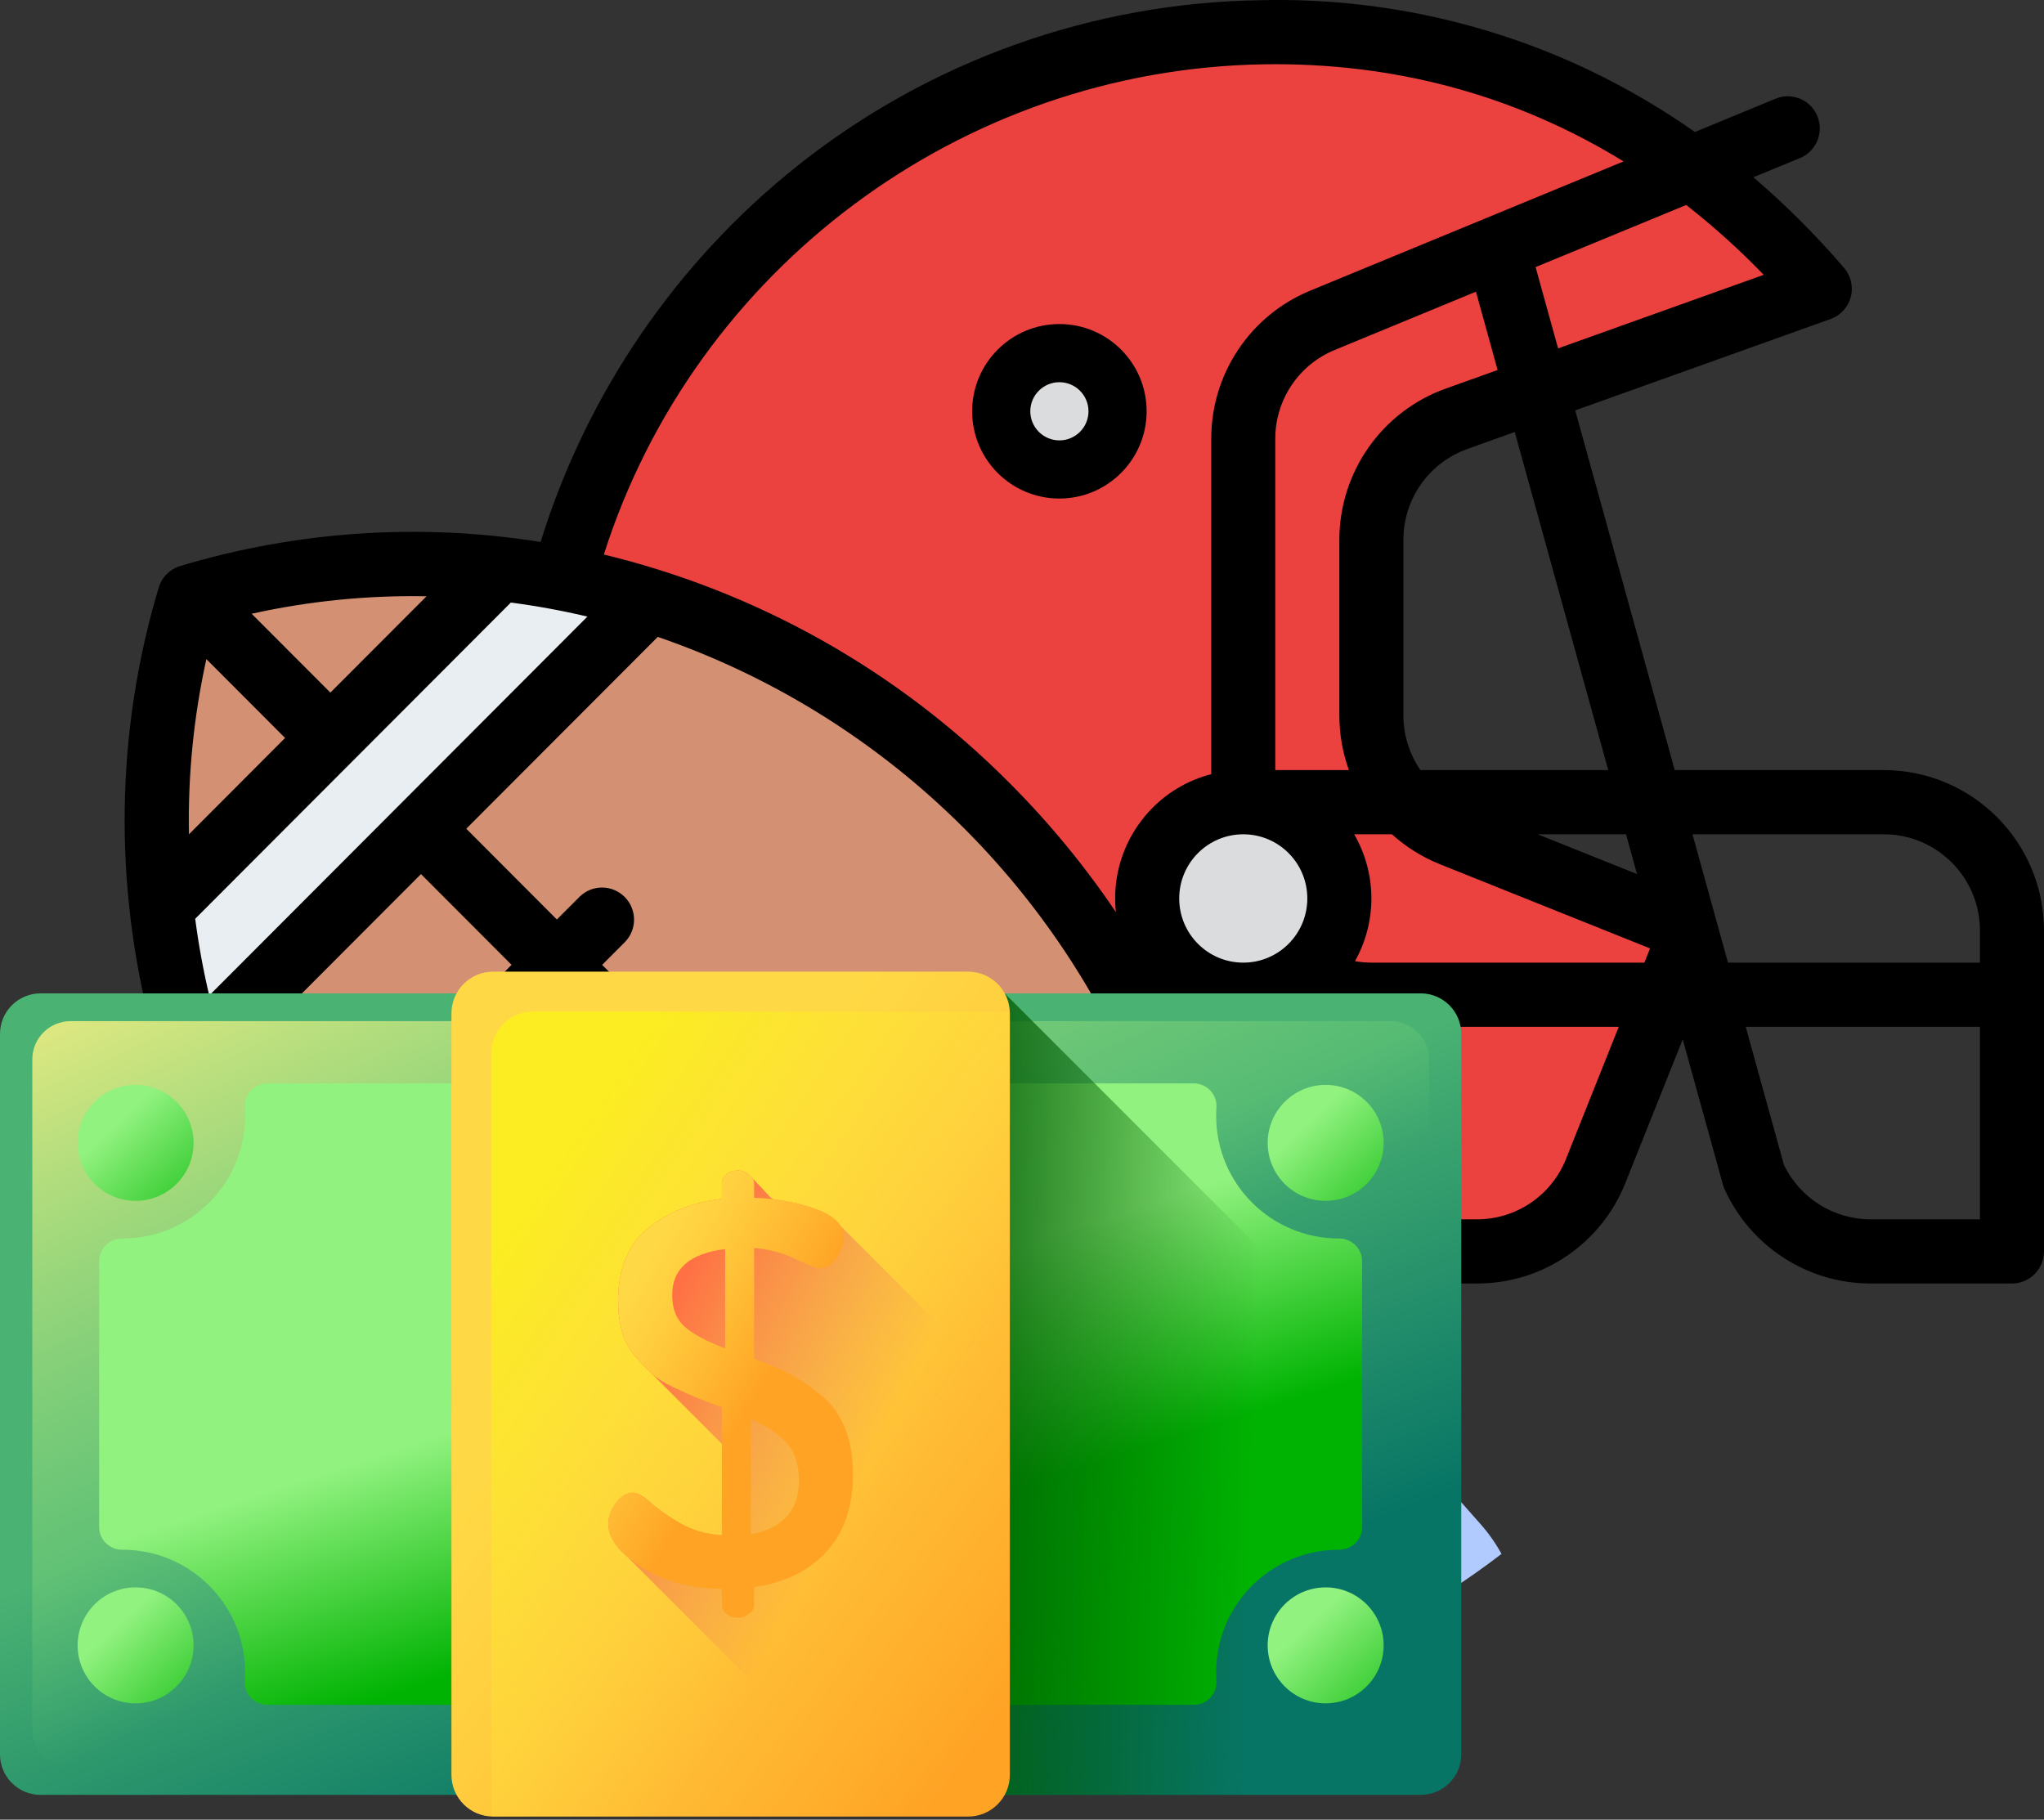 <?xml version="1.0" encoding="UTF-8"?>
<svg width="82px" height="73px" viewBox="0 0 82 73" version="1.1" xmlns="http://www.w3.org/2000/svg" xmlns:xlink="http://www.w3.org/1999/xlink">
    <rect x="0" y="0" width="82" height="73" fill="#333333" stroke="none"/>
    <title>Group 6</title>
    <defs>
        <linearGradient x1="26.144%" y1="41.068%" x2="67.857%" y2="60.663%" id="linearGradient-1">
            <stop stop-color="#E4F2FF" offset="0%"></stop>
            <stop stop-color="#B2CBFF" offset="100%"></stop>
        </linearGradient>
        <linearGradient x1="47.778%" y1="35.718%" x2="83.828%" y2="62.429%" id="linearGradient-2">
            <stop stop-color="#8A7889" offset="0%"></stop>
            <stop stop-color="#6E566E" offset="100%"></stop>
        </linearGradient>
        <linearGradient x1="44.746%" y1="42.709%" x2="72.783%" y2="81.614%" id="linearGradient-3">
            <stop stop-color="#4AB272" offset="0%"></stop>
            <stop stop-color="#077565" offset="100%"></stop>
        </linearGradient>
        <linearGradient x1="54.412%" y1="55.069%" x2="-1.999%" y2="-9.74%" id="linearGradient-4">
            <stop stop-color="#92F37F" stop-opacity="0" offset="0%"></stop>
            <stop stop-color="#FFEE83" offset="100%"></stop>
        </linearGradient>
        <linearGradient x1="45.994%" y1="44.02%" x2="64.062%" y2="70.988%" id="linearGradient-5">
            <stop stop-color="#91F27F" offset="0%"></stop>
            <stop stop-color="#00B302" offset="100%"></stop>
        </linearGradient>
        <linearGradient x1="88.354%" y1="74.93%" x2="-62.114%" y2="-22.873%" id="linearGradient-6">
            <stop stop-color="#92F37F" offset="0%"></stop>
            <stop stop-color="#4AB272" offset="100%"></stop>
        </linearGradient>
        <linearGradient x1="39.841%" y1="55.343%" x2="-33.87%" y2="29.916%" id="linearGradient-7">
            <stop stop-color="#4AB272" stop-opacity="0" offset="0%"></stop>
            <stop stop-color="#009245" offset="100%"></stop>
        </linearGradient>
        <linearGradient x1="46.755%" y1="44.651%" x2="74.735%" y2="79.1%" id="linearGradient-8">
            <stop stop-color="#4AB272" offset="0%"></stop>
            <stop stop-color="#077565" offset="100%"></stop>
        </linearGradient>
        <linearGradient x1="34.141%" y1="32.869%" x2="128.347%" y2="134.615%" id="linearGradient-9">
            <stop stop-color="#91F27F" offset="0%"></stop>
            <stop stop-color="#00B302" offset="100%"></stop>
        </linearGradient>
        <linearGradient x1="34.141%" y1="32.869%" x2="128.351%" y2="134.615%" id="linearGradient-10">
            <stop stop-color="#91F27F" offset="0%"></stop>
            <stop stop-color="#00B302" offset="100%"></stop>
        </linearGradient>
        <linearGradient x1="63.223%" y1="51.36%" x2="0.142%" y2="48.755%" id="linearGradient-11">
            <stop stop-color="#005A01" stop-opacity="0" offset="0%"></stop>
            <stop stop-color="#005A01" offset="100%"></stop>
        </linearGradient>
        <linearGradient x1="35.168%" y1="32.823%" x2="89.449%" y2="95.685%" id="linearGradient-12">
            <stop stop-color="#FFD945" offset="0%"></stop>
            <stop stop-color="#FFCD3E" offset="30.43%"></stop>
            <stop stop-color="#FFAD2B" offset="85.58%"></stop>
            <stop stop-color="#FFA325" offset="100%"></stop>
        </linearGradient>
        <linearGradient x1="67.322%" y1="68.296%" x2="16.364%" y2="14.471%" id="linearGradient-13">
            <stop stop-color="#FFD945" stop-opacity="0" offset="0%"></stop>
            <stop stop-color="#FBED21" offset="100%"></stop>
        </linearGradient>
        <linearGradient x1="56.428%" y1="54.877%" x2="15.187%" y2="20.637%" id="linearGradient-14">
            <stop stop-color="#E87264" stop-opacity="0" offset="0%"></stop>
            <stop stop-color="#FF7044" offset="100%"></stop>
        </linearGradient>
        <linearGradient x1="19.168%" y1="14.988%" x2="55.562%" y2="54.82%" id="linearGradient-15">
            <stop stop-color="#FFD945" offset="0%"></stop>
            <stop stop-color="#FFCD3E" offset="30.43%"></stop>
            <stop stop-color="#FFAD2B" offset="85.58%"></stop>
            <stop stop-color="#FFA325" offset="100%"></stop>
        </linearGradient>
    </defs>
    <g id="Page-1" stroke="none" stroke-width="1" fill="none" fill-rule="evenodd">
        <g id="1920-AMERICAN-BETS" transform="translate(-1016, -1931)" fill-rule="nonzero">
            <g id="Group-6" transform="translate(1016, 1931)">
                <g id="sport" transform="translate(5, 0)">
                    <path d="M53.356,33.244 L62.9,37.105 L59.082,46.758 C58.308,48.716 56.433,50 54.347,50 L24.094,50 C16.678,41.28 14.915,29.01 19.571,18.515 C24.227,8.021 34.463,1.197 45.834,1.004 C54.92,0.853 62.524,4.882 68,11.315 L53.535,16.54 C51.505,17.273 50.15,19.218 50.15,21.398 L50.15,28.455 C50.15,30.564 51.42,32.461 53.356,33.244 Z" id="Path" fill="#EB423F"></path>
                    <circle id="Oval" fill="#DADCDE" cx="37.5" cy="16.5" r="2.5"></circle>
                    <path d="M43.091,63.272 C42.973,63.751 42.842,64.228 42.7,64.7 C42.228,64.842 41.751,64.973 41.272,65.091 C30.825,67.683 19.095,64.726 10.684,56.316 C2.273,47.906 -0.682,36.175 1.909,25.728 C2.027,25.249 2.158,24.772 2.3,24.3 C2.772,24.158 3.249,24.027 3.728,23.909 C14.175,21.317 25.905,24.274 34.316,32.684 C42.727,41.094 45.682,52.825 43.091,63.272 Z" id="Path" fill="#D49073"></path>
                    <path d="M21,24.221 L2.286,42 C1.661,40.094 1.231,38.135 1,36.151 L14.843,23 C16.932,23.219 18.993,23.628 21,24.221 Z" id="Path" fill="#E9EEF2"></path>
                    <path d="M44,51.849 L30.157,65 C28.068,64.781 26.007,64.372 24,63.779 L42.714,46 C43.339,47.906 43.769,49.865 44,51.849 Z" id="Path" fill="#E9EEF2"></path>
                    <circle id="Oval" fill="#DADCDE" cx="44.5" cy="36.5" r="3.5"></circle>
                    <path d="M41,16.5 C41,14.567 39.433,13 37.5,13 C35.567,13 34,14.567 34,16.5 C34,18.433 35.567,20 37.5,20 C39.432,19.998 40.998,18.432 41,16.5 Z M36.333,16.5 C36.333,15.856 36.856,15.333 37.5,15.333 C38.144,15.333 38.667,15.856 38.667,16.5 C38.667,17.144 38.144,17.667 37.5,17.667 C36.856,17.666 36.334,17.144 36.333,16.5 L36.333,16.5 Z" id="Shape" fill="#000000"></path>
                    <circle id="Oval" fill="#000000" cx="52" cy="45" r="1"></circle>
                    <path d="M70.575,30.894 L62.186,30.894 L58.194,16.464 L68.438,12.798 C68.836,12.656 69.139,12.325 69.248,11.915 C69.356,11.505 69.255,11.068 68.979,10.746 C67.861,9.443 66.645,8.227 65.341,7.111 L67.21,6.341 C67.866,6.07 68.179,5.317 67.909,4.66 C67.639,4.002 66.888,3.689 66.231,3.959 L62.997,5.295 C61.653,4.351 60.234,3.521 58.753,2.814 C54.661,0.869 50.173,-0.092 45.646,0.007 C38.862,0.089 32.297,2.428 26.985,6.656 C22.119,10.535 18.531,15.792 16.688,21.742 C11.857,20.971 6.915,21.3 2.229,22.707 C1.815,22.831 1.492,23.155 1.368,23.569 C-2.134,35.25 1.202,48.026 10.072,56.911 C16.612,63.464 25.264,67 34.031,67 C37.189,67.001 40.33,66.54 43.355,65.63 C43.768,65.506 44.092,65.182 44.216,64.767 C45.503,60.467 45.887,55.946 45.346,51.49 L54.245,51.49 C56.876,51.498 59.243,49.893 60.212,47.443 L62.507,41.696 L64.117,47.517 C64.135,47.58 64.157,47.642 64.184,47.702 C65.225,50.006 67.514,51.487 70.039,51.49 L75.715,51.49 C76.425,51.49 77,50.913 77,50.202 L77,37.33 C76.996,33.777 74.122,30.898 70.575,30.894 Z M59.519,30.894 L51.984,30.894 C51.538,30.248 51.3,29.48 51.301,28.695 L51.301,21.65 C51.303,20.019 52.327,18.564 53.86,18.014 L55.768,17.331 L59.519,30.894 Z M54.211,11.702 L55.08,14.844 L52.997,15.59 C50.441,16.507 48.735,18.931 48.731,21.65 L48.731,28.695 C48.731,29.445 48.86,30.189 49.114,30.894 L46.161,30.894 L46.161,17.609 C46.158,16.043 47.102,14.631 48.549,14.038 L54.211,11.702 Z M44.877,33.469 C46.296,33.469 47.446,34.621 47.446,36.043 C47.446,37.465 46.296,38.618 44.877,38.618 C43.457,38.618 42.307,37.465 42.307,36.043 C42.308,34.622 43.458,33.47 44.877,33.469 L44.877,33.469 Z M49.325,33.469 L50.841,33.469 C51.408,33.981 52.061,34.388 52.771,34.672 L61.196,38.047 L60.968,38.618 L50.016,38.618 C49.796,38.617 49.575,38.597 49.358,38.559 C50.247,36.976 50.235,35.04 49.326,33.469 L49.325,33.469 Z M56.688,33.469 L60.232,33.469 L60.673,35.065 L56.688,33.469 Z M65.755,11.025 L57.507,13.976 L56.604,10.715 L62.646,8.223 C63.746,9.083 64.785,10.019 65.755,11.025 L65.755,11.025 Z M45.688,2.58 C50.94,2.494 55.823,3.824 60.132,6.476 L47.57,11.657 C45.159,12.646 43.586,14.999 43.592,17.609 L43.592,31.057 C41.123,31.695 39.494,34.051 39.766,36.59 C38.516,34.736 37.092,33.007 35.513,31.425 C31.035,26.916 25.397,23.738 19.225,22.246 C22.864,10.796 33.555,2.779 45.688,2.58 Z M42.304,61.895 L39.146,58.732 L43.004,54.868 C43.048,57.23 42.813,59.589 42.304,61.895 L42.304,61.895 Z M42.19,48.402 C42.429,49.417 42.617,50.444 42.752,51.479 L30.088,64.164 C29.056,64.029 28.03,63.841 27.017,63.601 L42.19,48.402 Z M33.695,53.271 L30.06,49.63 L30.969,48.72 C31.458,48.215 31.452,47.41 30.956,46.913 C30.459,46.415 29.656,46.409 29.152,46.899 L28.243,47.81 L26.426,45.989 L27.335,45.079 C27.831,44.575 27.829,43.765 27.329,43.264 C26.83,42.763 26.02,42.761 25.518,43.258 L24.609,44.169 L22.792,42.348 L23.7,41.438 C24.197,40.934 24.194,40.124 23.695,39.623 C23.195,39.123 22.386,39.12 21.883,39.618 L20.974,40.528 L19.157,38.708 L20.066,37.797 C20.562,37.294 20.56,36.483 20.06,35.982 C19.561,35.482 18.751,35.479 18.249,35.977 L17.34,36.887 L13.706,33.246 L21.388,25.55 C30.777,28.78 38.153,36.169 41.377,45.575 L33.695,53.271 Z M3.279,26.442 L6.437,29.605 L2.58,33.47 C2.535,31.108 2.77,28.749 3.279,26.442 L3.279,26.442 Z M2.831,36.859 L15.494,24.173 C16.527,24.308 17.552,24.496 18.566,24.736 L3.394,39.936 C3.154,38.92 2.966,37.893 2.831,36.859 Z M12.112,23.921 L8.254,27.785 L5.096,24.622 C7.399,24.111 9.754,23.876 12.112,23.921 L12.112,23.921 Z M4.206,42.763 L11.889,35.066 L15.523,38.707 L14.614,39.618 C14.284,39.941 14.152,40.418 14.27,40.866 C14.388,41.314 14.737,41.664 15.184,41.783 C15.632,41.901 16.108,41.769 16.431,41.438 L17.34,40.528 L19.157,42.348 L18.248,43.258 C17.92,43.583 17.791,44.059 17.91,44.505 C18.028,44.951 18.376,45.3 18.821,45.418 C19.267,45.537 19.741,45.407 20.065,45.079 L20.974,44.169 L22.792,45.989 L21.883,46.899 C21.386,47.403 21.389,48.214 21.889,48.714 C22.388,49.215 23.198,49.217 23.7,48.72 L24.609,47.809 L26.426,49.63 L25.517,50.54 C25.19,50.865 25.06,51.34 25.179,51.786 C25.297,52.233 25.645,52.581 26.09,52.7 C26.536,52.818 27.011,52.689 27.335,52.361 L28.243,51.45 L31.878,55.091 L24.195,62.787 C14.806,59.558 7.43,52.168 4.206,42.763 L4.206,42.763 Z M33.472,64.416 L37.329,60.552 L40.487,63.716 C38.184,64.226 35.83,64.461 33.472,64.416 L33.472,64.416 Z M57.826,46.487 C57.244,47.957 55.824,48.921 54.245,48.915 L44.933,48.915 C44.748,47.997 44.525,47.088 44.264,46.186 C44.725,46.436 45.292,46.381 45.696,46.047 C46.101,45.712 46.261,45.164 46.102,44.664 C45.942,44.163 45.495,43.809 44.972,43.771 C44.449,43.732 43.955,44.016 43.724,44.488 C43.219,43.037 42.617,41.621 41.921,40.252 C43.505,41.372 45.585,41.501 47.294,40.585 C48.146,40.985 49.076,41.192 50.016,41.192 L59.94,41.192 L57.826,46.487 Z M62.898,33.469 L70.575,33.469 C72.703,33.471 74.428,35.199 74.43,37.33 L74.43,38.618 L64.322,38.618 L62.898,33.469 Z M74.43,48.915 L70.039,48.915 C68.558,48.914 67.208,48.064 66.565,46.727 L65.034,41.192 L74.43,41.192 L74.43,48.915 Z" id="Shape" fill="#000000"></path>
                </g>
                <path d="M60.237,62.338 C54.761,66.536 47.91,69.03 40.476,69.03 C33.042,69.03 26.191,66.536 20.714,62.338 C20.945,61.918 21.224,61.518 21.551,61.149 L28.805,52.937 L28.892,52.839 L29.015,52.7 C30.271,51.278 32.078,50.463 33.975,50.463 L46.976,50.463 C48.873,50.463 50.68,51.278 51.936,52.7 L52.06,52.839 L52.147,52.937 L59.401,61.149 C59.727,61.518 60.007,61.918 60.237,62.338 L60.237,62.338 Z" id="Path" fill="url(#linearGradient-1)"></path>
                <path d="M28.229,66.644 C23.126,64.568 18.669,61.233 15.244,57.024 L21.497,57.402 C24.124,57.562 26.349,59.393 27.008,61.939 L28.229,66.644 Z" id="Path" fill="url(#linearGradient-2)"></path>
                <path d="M56.996,72.005 L1.627,72.005 C0.728,72.005 -3.62376795e-13,71.276 -3.62376795e-13,70.378 L-3.62376795e-13,41.477 C-3.62376795e-13,40.579 0.728,39.851 1.627,39.851 L56.996,39.851 C57.894,39.851 58.622,40.579 58.622,41.477 L58.622,70.378 C58.622,71.276 57.894,72.005 56.996,72.005 Z" id="Path" fill="url(#linearGradient-3)"></path>
                <path d="M55.792,70.89 L2.83,70.89 C1.983,70.89 1.296,70.203 1.296,69.355 L1.296,42.5 C1.296,41.652 1.983,40.965 2.83,40.965 L55.792,40.965 C56.639,40.965 57.326,41.652 57.326,42.5 L57.326,69.355 C57.326,70.203 56.639,70.89 55.792,70.89 Z" id="Path" fill="url(#linearGradient-4)"></path>
                <path d="M53.706,49.684 C50.99,49.684 48.789,47.483 48.789,44.767 C48.789,44.656 48.793,44.545 48.8,44.436 C48.836,43.909 48.42,43.463 47.893,43.463 L10.73,43.463 C10.202,43.463 9.787,43.909 9.822,44.436 C9.83,44.545 9.834,44.656 9.834,44.767 C9.834,47.483 7.632,49.684 4.917,49.684 C4.914,49.684 4.911,49.684 4.907,49.684 C4.397,49.683 3.978,50.085 3.978,50.595 L3.978,61.261 C3.978,61.771 4.397,62.172 4.907,62.171 L4.917,62.171 C7.632,62.171 9.834,64.372 9.834,67.088 C9.834,67.199 9.83,67.31 9.822,67.42 C9.787,67.946 10.202,68.392 10.73,68.392 L47.893,68.392 C48.42,68.392 48.836,67.946 48.8,67.42 C48.793,67.31 48.789,67.199 48.789,67.088 C48.789,64.372 50.99,62.171 53.706,62.171 L53.715,62.171 C54.225,62.172 54.644,61.771 54.644,61.261 L54.644,50.595 C54.644,50.085 54.225,49.683 53.715,49.684 C53.712,49.684 53.709,49.684 53.706,49.684 Z" id="Path" fill="url(#linearGradient-5)"></path>
                <circle id="Oval" fill="url(#linearGradient-6)" cx="29.311" cy="55.928" r="11.2"></circle>
                <path d="M33.709,49.165 C33.539,48.899 33.209,48.677 32.718,48.5 C32.189,48.311 31.625,48.182 31.028,48.111 C30.996,48.09 30.963,48.073 30.93,48.057 L30.045,47.109 C29.906,47.007 29.757,46.956 29.596,46.956 C29.421,46.956 29.271,47.007 29.147,47.109 C29.023,47.212 28.961,47.328 28.961,47.46 L28.961,48.095 C27.778,48.227 26.788,48.621 25.992,49.278 C25.196,49.935 24.798,50.899 24.798,52.167 C24.798,52.619 24.849,53.031 24.951,53.403 C25.053,53.775 25.222,54.099 25.455,54.376 C25.689,54.653 25.912,54.89 26.124,55.086 C26.125,55.088 26.127,55.089 26.128,55.09 C26.128,55.09 28.883,57.845 28.885,57.847 C28.91,57.874 28.936,57.9 28.961,57.926 L28.961,61.591 C28.314,61.547 27.744,61.38 27.251,61.088 C26.758,60.797 26.371,60.523 26.089,60.268 C25.806,60.013 25.579,59.885 25.406,59.885 C25.144,59.885 24.912,60.024 24.709,60.301 C24.505,60.578 24.404,60.855 24.404,61.132 C24.404,61.574 24.654,62.011 25.152,62.441 L34.716,72.004 L56.548,72.004 L33.709,49.165 Z" id="Path" fill="url(#linearGradient-7)"></path>
                <path d="M24.404,61.132 C24.404,60.855 24.505,60.578 24.708,60.301 C24.912,60.024 25.144,59.886 25.405,59.886 C25.578,59.886 25.806,60.013 26.088,60.268 C26.37,60.524 26.757,60.797 27.25,61.088 C27.743,61.38 28.313,61.547 28.961,61.591 L28.961,56.453 C28.522,56.293 28.186,56.165 27.953,56.071 C27.719,55.976 27.409,55.837 27.022,55.655 C26.635,55.473 26.335,55.283 26.123,55.087 C25.912,54.89 25.689,54.653 25.455,54.376 C25.221,54.099 25.053,53.775 24.951,53.403 C24.849,53.031 24.798,52.62 24.798,52.168 C24.798,50.899 25.196,49.936 25.992,49.278 C26.788,48.621 27.777,48.227 28.96,48.095 L28.96,47.46 C28.96,47.328 29.022,47.212 29.147,47.109 C29.271,47.007 29.421,46.956 29.596,46.956 C29.756,46.956 29.906,47.008 30.045,47.109 C30.184,47.212 30.253,47.329 30.253,47.46 L30.253,48.052 C31.144,48.081 31.965,48.231 32.718,48.501 C33.47,48.771 33.846,49.147 33.846,49.629 C33.846,49.892 33.757,50.166 33.581,50.45 C33.404,50.735 33.168,50.878 32.874,50.878 C32.758,50.878 32.438,50.754 31.914,50.505 C31.391,50.257 30.837,50.111 30.253,50.067 L30.253,54.507 C30.834,54.726 31.317,54.933 31.702,55.13 C32.087,55.327 32.494,55.6 32.922,55.95 C33.351,56.3 33.674,56.741 33.892,57.273 C34.11,57.805 34.219,58.428 34.219,59.142 C34.219,60.447 33.863,61.485 33.151,62.254 C32.439,63.024 31.473,63.496 30.253,63.672 L30.253,64.404 C30.253,64.533 30.184,64.648 30.045,64.749 C29.906,64.849 29.756,64.899 29.596,64.899 C29.421,64.899 29.271,64.849 29.147,64.749 C29.022,64.648 28.96,64.534 28.96,64.405 L28.96,63.738 C27.69,63.724 26.612,63.433 25.729,62.866 C24.845,62.299 24.404,61.721 24.404,61.132 L24.404,61.132 Z M26.967,51.949 C26.967,52.518 27.144,52.951 27.498,53.25 C27.852,53.549 28.384,53.829 29.092,54.092 L29.092,50.109 C27.675,50.284 26.967,50.897 26.967,51.949 Z M30.122,61.547 C31.407,61.314 32.05,60.593 32.05,59.383 C32.05,58.741 31.882,58.239 31.546,57.874 C31.21,57.51 30.735,57.197 30.122,56.934 L30.122,61.547 Z" id="Shape" fill="url(#linearGradient-8)"></path>
                <circle id="Oval" fill="url(#linearGradient-9)" cx="5.44" cy="45.848" r="2.326"></circle>
                <circle id="Oval" fill="url(#linearGradient-10)" cx="53.182" cy="45.848" r="2.326"></circle>
                <circle id="Oval" fill="url(#linearGradient-9)" cx="5.44" cy="66.007" r="2.326"></circle>
                <circle id="Oval" fill="url(#linearGradient-10)" cx="53.182" cy="66.007" r="2.326"></circle>
                <path d="M36.38,72.005 L56.996,72.005 C57.894,72.005 58.622,71.276 58.622,70.378 L58.622,58.166 L40.307,39.851 L36.38,39.851 L36.38,72.005 Z" id="Path" fill="url(#linearGradient-11)"></path>
                <path d="M38.839,72.875 L19.784,72.875 C18.86,72.875 18.111,72.126 18.111,71.202 L18.111,40.653 C18.111,39.729 18.86,38.98 19.784,38.98 L38.839,38.98 C39.763,38.98 40.512,39.729 40.512,40.653 L40.512,71.203 C40.512,72.126 39.763,72.875 38.839,72.875 L38.839,72.875 Z" id="Path" fill="url(#linearGradient-12)"></path>
                <path d="M21.384,40.58 C20.46,40.58 19.711,41.329 19.711,42.253 L19.711,72.803 C19.711,72.826 19.713,72.849 19.714,72.872 C19.737,72.873 19.76,72.876 19.784,72.876 L38.839,72.876 C39.763,72.876 40.512,72.127 40.512,71.203 L40.512,40.653 C40.512,40.629 40.509,40.606 40.508,40.583 C40.485,40.582 40.462,40.58 40.439,40.58 L21.384,40.58 Z" id="Path" fill="url(#linearGradient-13)"></path>
                <path d="M40.512,71.203 L40.512,55.968 L33.709,49.165 C33.539,48.899 33.209,48.677 32.718,48.5 C32.189,48.311 31.625,48.182 31.028,48.111 C30.996,48.09 30.963,48.073 30.93,48.057 L30.045,47.109 C29.906,47.007 29.757,46.956 29.596,46.956 C29.421,46.956 29.271,47.007 29.147,47.109 C29.023,47.212 28.961,47.328 28.961,47.46 L28.961,48.095 C27.778,48.227 26.788,48.621 25.992,49.278 C25.196,49.935 24.798,50.899 24.798,52.167 C24.798,52.619 24.849,53.031 24.951,53.403 C25.053,53.775 25.222,54.099 25.455,54.376 C25.689,54.653 25.912,54.89 26.124,55.086 C26.125,55.088 26.127,55.089 26.128,55.09 C26.128,55.09 28.883,57.845 28.885,57.847 C28.91,57.874 28.936,57.9 28.961,57.926 L28.961,61.591 C28.314,61.547 27.744,61.38 27.251,61.088 C26.758,60.797 26.371,60.523 26.089,60.268 C25.806,60.013 25.579,59.885 25.406,59.885 C25.144,59.885 24.912,60.024 24.709,60.301 C24.505,60.578 24.404,60.855 24.404,61.132 C24.404,61.574 24.654,62.011 25.152,62.441 L35.587,72.875 L38.839,72.875 C39.763,72.875 40.512,72.126 40.512,71.203 L40.512,71.203 Z" id="Path" fill="url(#linearGradient-14)"></path>
                <path d="M24.404,61.132 C24.404,60.855 24.505,60.578 24.708,60.301 C24.912,60.024 25.144,59.886 25.405,59.886 C25.578,59.886 25.806,60.013 26.088,60.268 C26.37,60.524 26.757,60.797 27.25,61.088 C27.743,61.38 28.313,61.547 28.961,61.591 L28.961,56.453 C28.522,56.293 28.186,56.165 27.953,56.071 C27.719,55.976 27.409,55.837 27.022,55.655 C26.635,55.473 26.335,55.283 26.123,55.087 C25.912,54.89 25.689,54.653 25.455,54.376 C25.221,54.099 25.053,53.775 24.951,53.403 C24.849,53.031 24.798,52.62 24.798,52.168 C24.798,50.899 25.196,49.936 25.992,49.278 C26.788,48.621 27.777,48.227 28.96,48.095 L28.96,47.46 C28.96,47.328 29.022,47.212 29.147,47.109 C29.271,47.007 29.421,46.956 29.596,46.956 C29.756,46.956 29.906,47.008 30.045,47.109 C30.184,47.212 30.253,47.329 30.253,47.46 L30.253,48.052 C31.144,48.081 31.965,48.231 32.718,48.501 C33.47,48.771 33.846,49.147 33.846,49.629 C33.846,49.892 33.757,50.166 33.581,50.45 C33.404,50.735 33.168,50.878 32.874,50.878 C32.758,50.878 32.438,50.754 31.914,50.505 C31.391,50.257 30.837,50.111 30.253,50.067 L30.253,54.507 C30.834,54.726 31.317,54.933 31.702,55.13 C32.087,55.327 32.494,55.6 32.922,55.95 C33.351,56.3 33.674,56.741 33.892,57.273 C34.11,57.805 34.219,58.428 34.219,59.142 C34.219,60.447 33.863,61.485 33.151,62.254 C32.439,63.024 31.473,63.496 30.253,63.672 L30.253,64.404 C30.253,64.533 30.184,64.648 30.045,64.749 C29.906,64.849 29.756,64.899 29.596,64.899 C29.421,64.899 29.271,64.849 29.147,64.749 C29.022,64.648 28.96,64.534 28.96,64.405 L28.96,63.738 C27.69,63.724 26.612,63.433 25.729,62.866 C24.845,62.299 24.404,61.721 24.404,61.132 L24.404,61.132 Z M26.967,51.949 C26.967,52.518 27.144,52.951 27.498,53.25 C27.852,53.549 28.384,53.829 29.092,54.092 L29.092,50.109 C27.675,50.284 26.967,50.897 26.967,51.949 Z M30.122,61.547 C31.407,61.314 32.05,60.593 32.05,59.383 C32.05,58.741 31.882,58.239 31.546,57.874 C31.21,57.51 30.735,57.197 30.122,56.934 L30.122,61.547 Z" id="Shape" fill="url(#linearGradient-15)"></path>
            </g>
        </g>
    </g>
</svg>